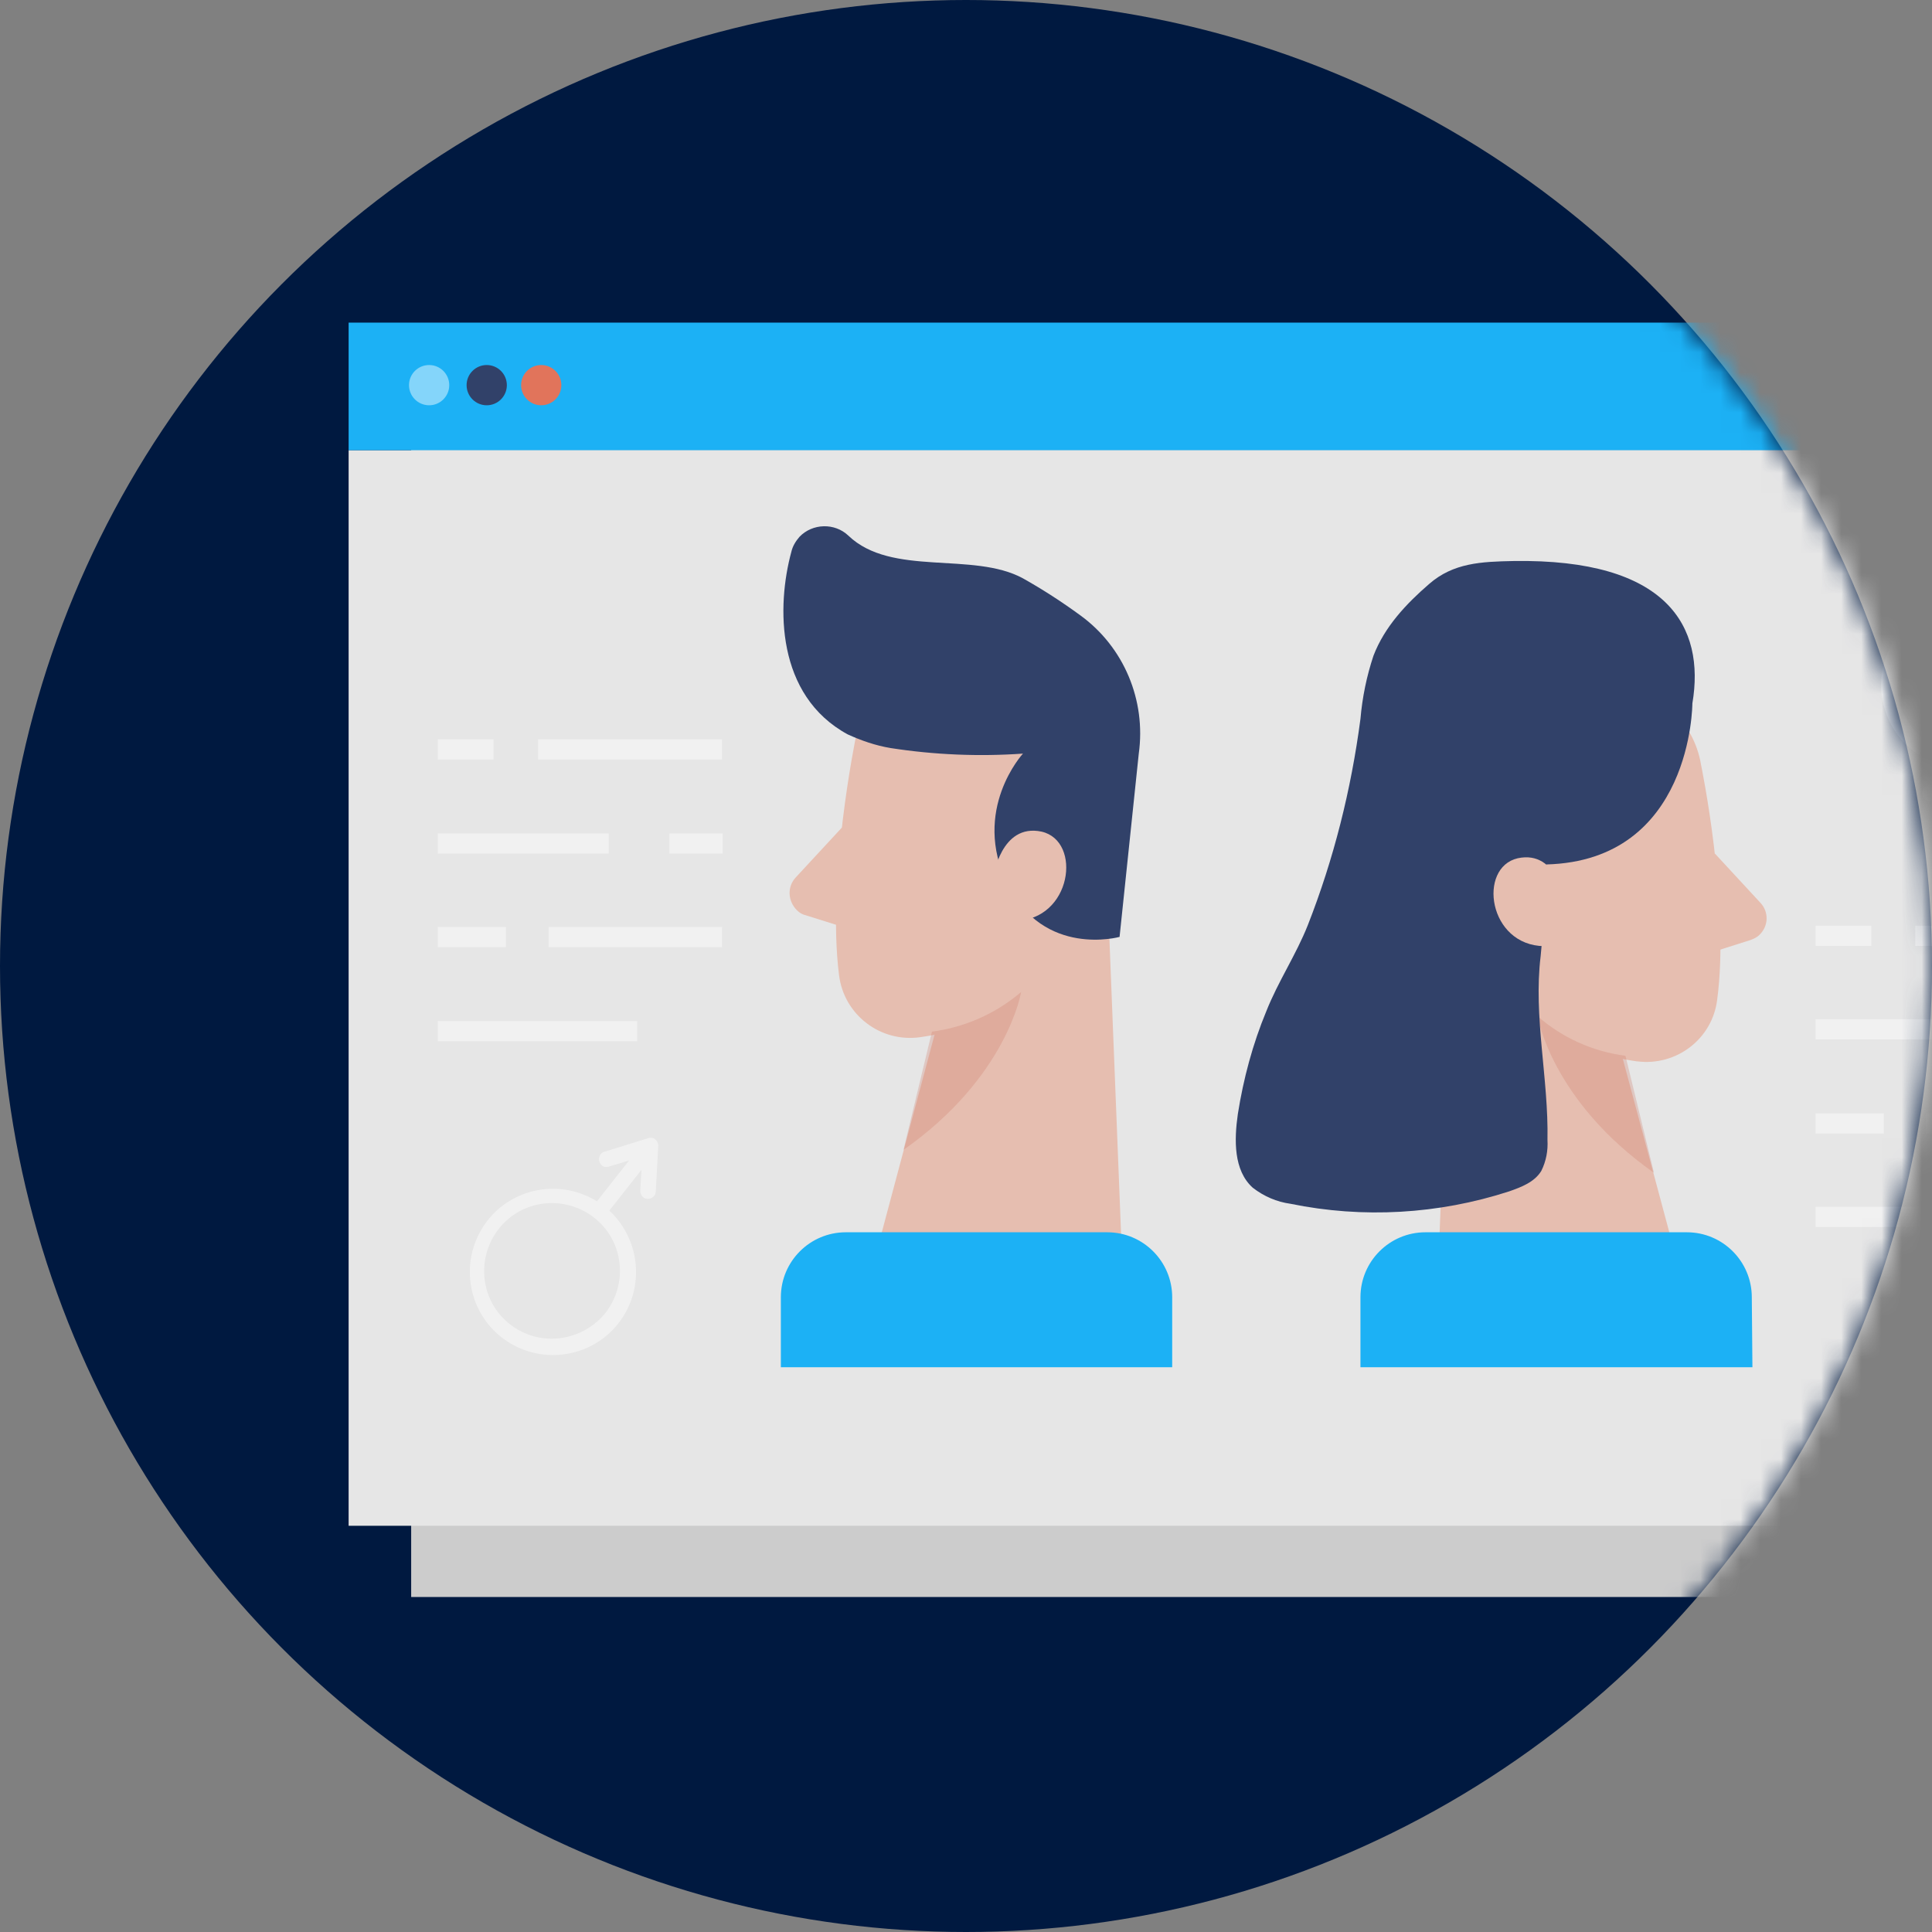 <?xml version="1.0" encoding="UTF-8"?>
<svg width="96px" height="96px" viewBox="0 0 96 96" version="1.1" xmlns="http://www.w3.org/2000/svg" xmlns:xlink="http://www.w3.org/1999/xlink">
    <rect x="0" y="0" width="96" height="96" fill="#808080" stroke="none"/>
    <title>250EDA8A-F1D6-47BC-A498-6A1344261106</title>
    <defs>
        <circle id="path-1" cx="48" cy="48" r="48"></circle>
    </defs>
    <g id="Global" stroke="none" stroke-width="1" fill="none" fill-rule="evenodd">
        <g id="Global-/-Assets" transform="translate(-348, -2062)">
            <g id="Illustration-/-Garuda-indsigt-/-træk" transform="translate(348, 2062)">
                <mask id="mask-2" fill="white">
                    <use xlink:href="#path-1"></use>
                </mask>
                <use id="Mask" fill="#001940" xlink:href="#path-1"></use>
                <g id="Human-profile_Two-Color" mask="url(#mask-2)">
                    <g transform="translate(17.231, 16)">
                        <rect id="Rectangle" fill="#CCCCCC" fill-rule="nonzero" x="3.2" y="3.569" width="89.723" height="59.785"></rect>
                        <rect id="Rectangle" fill="#E6E6E6" fill-rule="nonzero" x="0.092" y="6.369" width="89.723" height="53.446"></rect>
                        <rect id="Rectangle" fill="#1CB1F5" fill-rule="nonzero" x="0.092" y="0.031" width="89.723" height="6.338"></rect>
                        <path d="M67.292,22 C67.292,22 68.738,28.923 68.092,33.692 C67.846,35.631 66.062,36.985 64.123,36.738 C64.123,36.738 64.123,36.738 64.092,36.738 C61.692,36.4 58.554,35.231 57.323,31.6 L54.523,25.723 C54.523,25.723 52.892,21.969 56.492,18.677 C60.092,15.385 66.615,17.754 67.292,22 Z" id="Path" fill="#E6BEB0" fill-rule="nonzero"></path>
                        <polygon id="Path" fill="#E6BEB0" fill-rule="nonzero" points="55.015 26.831 54.123 49.908 66.862 49.508 62.4 32.862"></polygon>
                        <path d="M67.969,26.4 L70.246,28.862 C70.677,29.323 70.646,30.031 70.185,30.462 C70.062,30.585 69.908,30.646 69.754,30.708 L67.138,31.538 L67.969,26.4 Z" id="Path" fill="#E6BEB0" fill-rule="nonzero"></path>
                        <path d="M63.538,36.462 C61.908,36.246 60.4,35.569 59.169,34.492 C59.169,34.492 59.846,38.677 64.954,42.277 L63.538,36.462 Z" id="Path" fill="#CE8172" fill-rule="nonzero" opacity="0.31"></path>
                        <path d="M66.862,18.954 C66.862,18.954 66.862,26.769 59.6,26.954 C59.723,26.954 59.354,31.292 59.323,31.508 C58.954,34.523 59.723,37.6 59.662,40.646 C59.692,41.169 59.6,41.692 59.354,42.185 C59.015,42.738 58.369,42.985 57.754,43.2 C54.246,44.338 50.492,44.554 46.892,43.815 C46.215,43.723 45.569,43.446 45.015,43.015 C44.062,42.154 44.092,40.646 44.277,39.354 C44.554,37.6 45.015,35.877 45.692,34.246 C46.277,32.769 47.169,31.446 47.754,29.969 C49.046,26.677 49.908,23.231 50.369,19.723 C50.462,18.646 50.677,17.6 51.015,16.585 C51.569,15.138 52.646,14 53.785,13.015 C54.985,11.969 56.369,11.908 57.969,11.877 C65.631,11.754 67.508,15.138 66.862,18.954 Z" id="Path" fill="#314169" fill-rule="nonzero"></path>
                        <path d="M60.554,28.892 C60.554,28.892 60.185,26.215 58.185,26.646 C56.185,27.108 56.708,30.985 59.508,31.015 L60.554,28.892 Z" id="Path" fill="#E6BEB0" fill-rule="nonzero"></path>
                        <path d="M69.846,51.938 L50.369,51.938 L50.369,51.938 L50.369,48.462 C50.369,46.677 51.815,45.231 53.6,45.231 L53.6,45.231 L66.585,45.231 C68.369,45.231 69.815,46.677 69.815,48.462 C69.815,48.462 69.815,48.462 69.815,48.462 L69.846,51.938 L69.846,51.938 L69.846,51.938 Z" id="Path" fill="#1CB1F5" fill-rule="nonzero"></path>
                        <path d="M25.292,20.646 C25.292,20.646 23.846,27.631 24.462,32.462 C24.708,34.431 26.523,35.815 28.492,35.538 C28.492,35.538 28.492,35.538 28.492,35.538 C30.923,35.2 34.123,34 35.323,30.369 L38.185,24.431 C38.185,24.431 39.846,20.646 36.185,17.292 C32.523,13.938 25.969,16.369 25.292,20.646 Z" id="Path" fill="#E6BEB0" fill-rule="nonzero"></path>
                        <polygon id="Path" fill="#E6BEB0" fill-rule="nonzero" points="37.692 25.508 38.615 48.862 25.723 48.462 30.215 31.631"></polygon>
                        <path d="M27.015,21.169 C29.2,21.508 31.415,21.6 33.6,21.446 C33.6,21.446 31.015,24.246 32.831,27.938 C34.646,31.6 38.4,30.554 38.4,30.554 L39.354,21.446 C39.723,18.8 38.615,16.154 36.462,14.585 C35.538,13.908 34.585,13.292 33.6,12.738 C31.108,11.385 27.077,12.677 24.923,10.615 C24.246,9.969 23.138,10 22.492,10.677 C22.308,10.892 22.154,11.138 22.092,11.415 C21.354,14.123 21.323,18.554 24.892,20.492 C25.569,20.8 26.277,21.046 27.015,21.169 Z" id="Path" fill="#314169" fill-rule="nonzero"></path>
                        <path d="M32.123,27.6 C32.123,27.6 32.492,24.892 34.523,25.323 C36.554,25.785 36.031,29.723 33.2,29.754 L32.123,27.6 Z" id="Path" fill="#E6BEB0" fill-rule="nonzero"></path>
                        <path d="M24.615,25.108 L22.308,27.6 C21.877,28.062 21.908,28.769 22.369,29.231 C22.492,29.354 22.646,29.446 22.8,29.477 L25.446,30.308 L24.615,25.108 Z" id="Path" fill="#E6BEB0" fill-rule="nonzero"></path>
                        <path d="M29.077,35.262 C30.708,35.046 32.246,34.369 33.508,33.292 C33.508,33.292 32.831,37.508 27.662,41.138 L29.077,35.262 Z" id="Path" fill="#CE8172" fill-rule="nonzero" opacity="0.31"></path>
                        <path d="M41.046,51.938 L21.569,51.938 L21.569,51.938 L21.569,48.462 C21.569,46.677 23.015,45.231 24.8,45.231 C24.8,45.231 24.8,45.231 24.8,45.231 L37.785,45.231 C39.569,45.231 41.015,46.677 41.015,48.462 L41.015,48.462 L41.015,51.938 L41.046,51.938 Z" id="Path" fill="#1CB1F5" fill-rule="nonzero"></path>
                        <rect id="Rectangle" fill="#FFFFFF" fill-rule="nonzero" opacity="0.46" x="4.523" y="20.738" width="2.769" height="1"></rect>
                        <rect id="Rectangle" fill="#FFFFFF" fill-rule="nonzero" opacity="0.46" x="9.508" y="20.738" width="9.138" height="1"></rect>
                        <rect id="Rectangle" fill="#FFFFFF" fill-rule="nonzero" opacity="0.46" x="4.523" y="25.415" width="8.492" height="1"></rect>
                        <rect id="Rectangle" fill="#FFFFFF" fill-rule="nonzero" opacity="0.46" x="16.031" y="25.415" width="2.646" height="1"></rect>
                        <rect id="Rectangle" fill="#FFFFFF" fill-rule="nonzero" opacity="0.46" x="4.523" y="30.062" width="3.385" height="1"></rect>
                        <rect id="Rectangle" fill="#FFFFFF" fill-rule="nonzero" opacity="0.46" x="10.031" y="30.062" width="8.615" height="1"></rect>
                        <rect id="Rectangle" fill="#FFFFFF" fill-rule="nonzero" opacity="0.46" x="4.523" y="34.738" width="9.908" height="1"></rect>
                        <rect id="Rectangle" fill="#FFFFFF" fill-rule="nonzero" opacity="0.46" x="72.985" y="30" width="2.769" height="1"></rect>
                        <rect id="Rectangle" fill="#FFFFFF" fill-rule="nonzero" opacity="0.46" x="77.938" y="30" width="9.138" height="1"></rect>
                        <rect id="Rectangle" fill="#FFFFFF" fill-rule="nonzero" opacity="0.46" x="72.985" y="34.646" width="8.492" height="1"></rect>
                        <rect id="Rectangle" fill="#FFFFFF" fill-rule="nonzero" opacity="0.46" x="72.985" y="39.323" width="3.385" height="1"></rect>
                        <rect id="Rectangle" fill="#FFFFFF" fill-rule="nonzero" opacity="0.46" x="78.462" y="39.323" width="8.615" height="1"></rect>
                        <rect id="Rectangle" fill="#FFFFFF" fill-rule="nonzero" opacity="0.46" x="72.985" y="43.969" width="9.908" height="1"></rect>
                        <g id="Group" opacity="0.46" stroke-width="1" fill="none" fill-rule="evenodd" transform="translate(5.846, 40.308)">
                            <path d="M7.2,3.846 L8.8,1.815 L8.738,2.862 C8.738,3.077 8.892,3.262 9.108,3.262 C9.323,3.262 9.508,3.108 9.508,2.892 L9.508,2.892 L9.631,0.615 C9.631,0.492 9.569,0.369 9.477,0.308 C9.385,0.215 9.231,0.215 9.138,0.246 L6.954,0.923 C6.738,0.985 6.646,1.2 6.708,1.415 C6.708,1.415 6.708,1.415 6.708,1.415 C6.738,1.477 6.769,1.569 6.831,1.6 C6.923,1.692 7.077,1.692 7.169,1.662 L8.185,1.354 L6.585,3.385 C4.646,2.185 2.092,2.769 0.892,4.708 C-0.308,6.646 0.277,9.2 2.215,10.4 C4.154,11.6 6.708,11.015 7.908,9.077 C8.954,7.385 8.646,5.2 7.2,3.846 L7.2,3.846 Z M2.277,9.508 C0.8,8.369 0.554,6.246 1.692,4.769 C2.831,3.292 4.954,3.046 6.431,4.185 C7.908,5.323 8.154,7.446 7.015,8.923 C5.846,10.369 3.754,10.646 2.277,9.508 Z" id="Shape" fill="#FFFFFF" fill-rule="nonzero"></path>
                        </g>
                        <path d="M84.554,18.031 C84.554,15.754 82.708,13.877 80.4,13.877 C78.123,13.877 76.246,15.723 76.246,18.031 C76.246,20.185 77.877,21.969 80,22.154 L80,23.015 L78.646,23.015 C78.431,23.046 78.277,23.231 78.277,23.446 C78.308,23.631 78.431,23.785 78.646,23.815 L80,23.815 L80,25.508 C80,25.723 80.185,25.908 80.4,25.908 C80.615,25.908 80.8,25.723 80.8,25.508 L80.8,23.815 L82.123,23.815 C82.338,23.785 82.492,23.6 82.492,23.385 C82.462,23.2 82.338,23.046 82.123,23.015 L80.8,23.015 L80.8,22.154 C82.923,21.969 84.554,20.185 84.554,18.031 Z M77.046,18.031 C77.046,16.154 78.554,14.646 80.431,14.646 C82.308,14.646 83.815,16.154 83.815,18.031 C83.815,19.908 82.308,21.415 80.431,21.415 L80.431,21.415 C78.554,21.415 77.046,19.908 77.046,18.031 L77.046,18.031 Z" id="Shape" fill="#FFFFFF" fill-rule="nonzero" opacity="0.46"></path>
                        <circle id="Oval" fill="#FFFFFF" fill-rule="nonzero" opacity="0.46" cx="4.092" cy="3.138" r="1"></circle>
                        <circle id="Oval" fill="#314169" fill-rule="nonzero" cx="6.954" cy="3.138" r="1"></circle>
                        <circle id="Oval" fill="#E1745B" fill-rule="nonzero" cx="9.662" cy="3.138" r="1"></circle>
                    </g>
                </g>
            </g>
        </g>
    </g>
</svg>